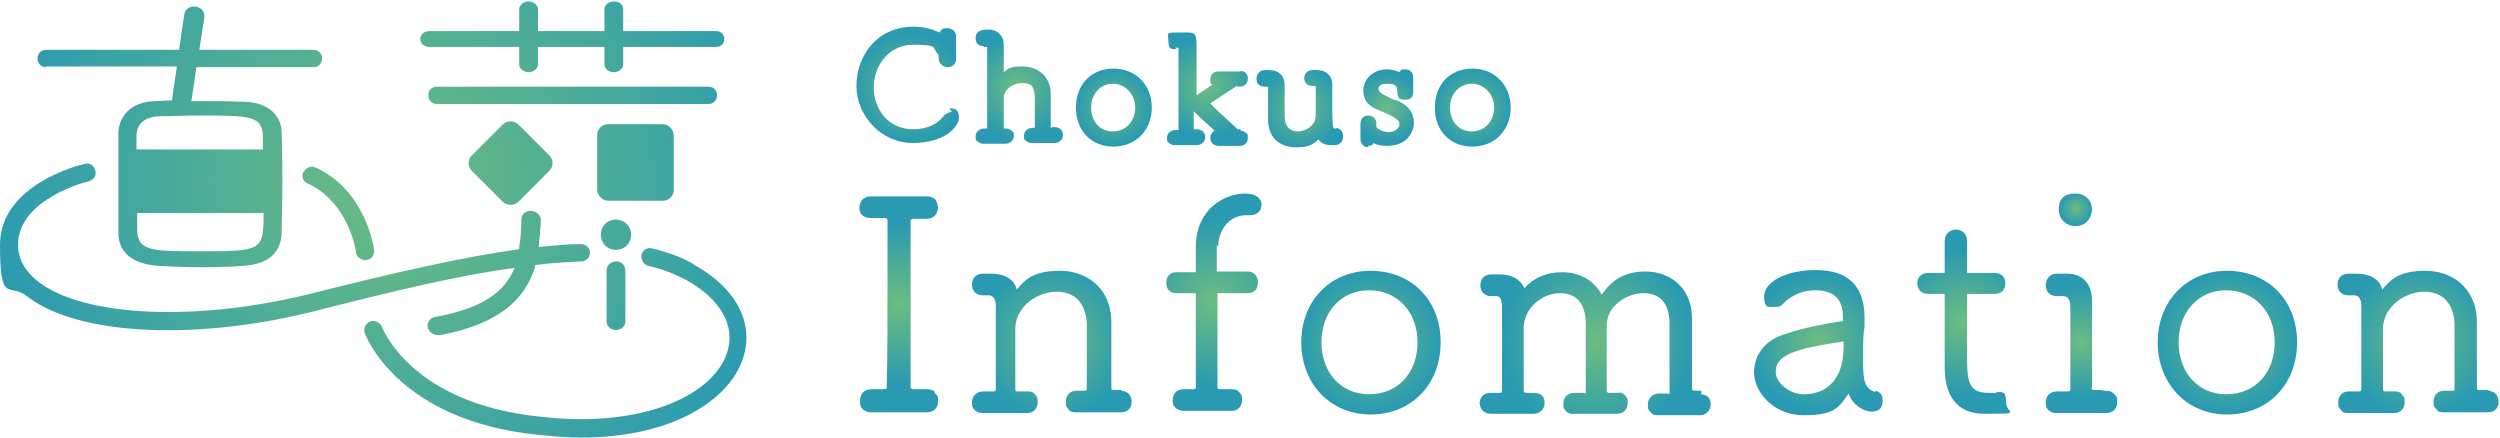 <?xml version="1.0" encoding="UTF-8"?>
<svg xmlns="http://www.w3.org/2000/svg" version="1.1" xmlns:xlink="http://www.w3.org/1999/xlink" viewBox="0 0 346.2 60.6">
  <defs>
    <style>
      .cls-1 {
        fill: url(#_名称未設定グラデーション_93-5);
      }

      .cls-2 {
        fill: url(#_名称未設定グラデーション_18);
      }

      .cls-3 {
        fill: url(#_名称未設定グラデーション_93-8);
      }

      .cls-4 {
        fill: url(#_名称未設定グラデーション_13);
      }

      .cls-5 {
        fill: url(#_名称未設定グラデーション_11);
      }

      .cls-6 {
        fill: url(#_名称未設定グラデーション_93-6);
      }

      .cls-7 {
        fill: url(#_名称未設定グラデーション_93-7);
      }

      .cls-8 {
        fill: none;
      }

      .cls-9 {
        fill: url(#_名称未設定グラデーション_14);
      }

      .cls-10 {
        fill: url(#_名称未設定グラデーション_15);
      }

      .cls-11 {
        fill: url(#_名称未設定グラデーション_93-2);
      }

      .cls-12 {
        fill: url(#_名称未設定グラデーション_12);
      }

      .cls-13 {
        fill: url(#_名称未設定グラデーション_26);
      }

      .cls-14 {
        fill: url(#_名称未設定グラデーション_23);
      }

      .cls-15 {
        fill: url(#_名称未設定グラデーション_93);
      }

      .cls-16 {
        fill: url(#_名称未設定グラデーション_22);
      }

      .cls-17 {
        fill: url(#_名称未設定グラデーション_24);
      }

      .cls-18 {
        fill: url(#_名称未設定グラデーション_10);
      }

      .cls-19 {
        fill: url(#_名称未設定グラデーション_93-4);
      }

      .cls-20 {
        fill: url(#_名称未設定グラデーション_20);
      }

      .cls-21 {
        fill: url(#_名称未設定グラデーション_93-3);
      }

      .cls-22 {
        fill: url(#_名称未設定グラデーション_25);
      }

      .cls-23 {
        fill: url(#_名称未設定グラデーション_93-9);
      }

      .cls-24 {
        fill: url(#_名称未設定グラデーション_93-10);
      }

      .cls-25 {
        fill: url(#_名称未設定グラデーション_9);
      }

      .cls-26 {
        fill: url(#_名称未設定グラデーション_21);
      }

      .cls-27 {
        fill: url(#_名称未設定グラデーション_17);
      }

      .cls-28 {
        fill: url(#_名称未設定グラデーション_16);
      }

      .cls-29 {
        fill: url(#_名称未設定グラデーション_19);
      }
    </style>
    <radialGradient id="_名称未設定グラデーション_9" data-name="名称未設定グラデーション 9" cx="125.9" cy="55.9" fx="125.9" fy="55.9" r="7.6" gradientTransform="translate(0 68) scale(1 -1)" gradientUnits="userSpaceOnUse">
      <stop offset="0" stop-color="#6dbd80"/>
      <stop offset="1" stop-color="#299ab1"/>
    </radialGradient>
    <radialGradient id="_名称未設定グラデーション_10" data-name="名称未設定グラデーション 10" cx="140.9" cy="55.9" fx="140.9" fy="55.9" r="7" gradientTransform="translate(0 68) scale(1 -1)" gradientUnits="userSpaceOnUse">
      <stop offset="0" stop-color="#6dbd80"/>
      <stop offset="1" stop-color="#299ab1"/>
    </radialGradient>
    <radialGradient id="_名称未設定グラデーション_11" data-name="名称未設定グラデーション 11" cx="154.2" cy="53.1" fx="154.2" fy="53.1" r="5.3" gradientTransform="translate(0 68) scale(1 -1)" gradientUnits="userSpaceOnUse">
      <stop offset="0" stop-color="#6dbd80"/>
      <stop offset="1" stop-color="#299ab1"/>
    </radialGradient>
    <radialGradient id="_名称未設定グラデーション_12" data-name="名称未設定グラデーション 12" cx="167.2" cy="55.9" fx="167.2" fy="55.9" r="6.8" gradientTransform="translate(0 68) scale(1 -1)" gradientUnits="userSpaceOnUse">
      <stop offset="0" stop-color="#6dbd80"/>
      <stop offset="1" stop-color="#299ab1"/>
    </radialGradient>
    <radialGradient id="_名称未設定グラデーション_13" data-name="名称未設定グラデーション 13" cx="180.1" cy="53" fx="180.1" fy="53" r="5.7" gradientTransform="translate(0 68) scale(1 -1)" gradientUnits="userSpaceOnUse">
      <stop offset="0" stop-color="#6dbd80"/>
      <stop offset="1" stop-color="#299ab1"/>
    </radialGradient>
    <radialGradient id="_名称未設定グラデーション_14" data-name="名称未設定グラデーション 14" cx="192.1" cy="53.1" fx="192.1" fy="53.1" r="4.7" gradientTransform="translate(0 68) scale(1 -1)" gradientUnits="userSpaceOnUse">
      <stop offset="0" stop-color="#6dbd80"/>
      <stop offset="1" stop-color="#299ab1"/>
    </radialGradient>
    <radialGradient id="_名称未設定グラデーション_15" data-name="名称未設定グラデーション 15" cx="203.9" cy="53.1" fx="203.9" fy="53.1" r="5.3" gradientTransform="translate(0 68) scale(1 -1)" gradientUnits="userSpaceOnUse">
      <stop offset="0" stop-color="#6dbd80"/>
      <stop offset="1" stop-color="#299ab1"/>
    </radialGradient>
    <radialGradient id="_名称未設定グラデーション_16" data-name="名称未設定グラデーション 16" cx="124.4" cy="25.9" fx="124.4" fy="25.9" r="11.2" gradientTransform="translate(0 68) scale(1 -1)" gradientUnits="userSpaceOnUse">
      <stop offset="0" stop-color="#6dbd80"/>
      <stop offset="1" stop-color="#299ab1"/>
    </radialGradient>
    <radialGradient id="_名称未設定グラデーション_17" data-name="名称未設定グラデーション 17" cx="145.8" cy="20.8" fx="145.8" fy="20.8" r="10.5" gradientTransform="translate(0 68) scale(1 -1)" gradientUnits="userSpaceOnUse">
      <stop offset="0" stop-color="#6dbd80"/>
      <stop offset="1" stop-color="#299ab1"/>
    </radialGradient>
    <radialGradient id="_名称未設定グラデーション_18" data-name="名称未設定グラデーション 18" cx="168.1" cy="26.1" fx="168.1" fy="26.1" r="11.6" gradientTransform="translate(0 68) scale(1 -1)" gradientUnits="userSpaceOnUse">
      <stop offset="0" stop-color="#6dbd80"/>
      <stop offset="1" stop-color="#299ab1"/>
    </radialGradient>
    <radialGradient id="_名称未設定グラデーション_19" data-name="名称未設定グラデーション 19" cx="189.8" cy="20.6" fx="189.8" fy="20.6" r="9.8" gradientTransform="translate(0 68) scale(1 -1)" gradientUnits="userSpaceOnUse">
      <stop offset="0" stop-color="#6dbd80"/>
      <stop offset="1" stop-color="#299ab1"/>
    </radialGradient>
    <radialGradient id="_名称未設定グラデーション_20" data-name="名称未設定グラデーション 20" cx="221.2" cy="20.8" fx="221.2" fy="20.8" r="13.3" gradientTransform="translate(0 68) scale(1 -1)" gradientUnits="userSpaceOnUse">
      <stop offset="0" stop-color="#6dbd80"/>
      <stop offset="1" stop-color="#299ab1"/>
    </radialGradient>
    <radialGradient id="_名称未設定グラデーション_21" data-name="名称未設定グラデーション 21" cx="251.8" cy="20.6" fx="251.8" fy="20.6" r="9.4" gradientTransform="translate(0 68) scale(1 -1)" gradientUnits="userSpaceOnUse">
      <stop offset="0" stop-color="#6dbd80"/>
      <stop offset="1" stop-color="#299ab1"/>
    </radialGradient>
    <radialGradient id="_名称未設定グラデーション_22" data-name="名称未設定グラデーション 22" cx="271.8" cy="23.4" fx="271.8" fy="23.4" r="10" gradientTransform="translate(0 68) scale(1 -1)" gradientUnits="userSpaceOnUse">
      <stop offset="0" stop-color="#6dbd80"/>
      <stop offset="1" stop-color="#299ab1"/>
    </radialGradient>
    <radialGradient id="_名称未設定グラデーション_23" data-name="名称未設定グラデーション 23" cx="288.2" cy="20.6" fx="288.2" fy="20.6" r="7.6" gradientTransform="translate(0 68) scale(1 -1)" gradientUnits="userSpaceOnUse">
      <stop offset="0" stop-color="#6dbd80"/>
      <stop offset="1" stop-color="#299ab1"/>
    </radialGradient>
    <radialGradient id="_名称未設定グラデーション_24" data-name="名称未設定グラデーション 24" cx="287.5" cy="39.1" fx="287.5" fy="39.1" r="2.3" gradientTransform="translate(0 68) scale(1 -1)" gradientUnits="userSpaceOnUse">
      <stop offset="0" stop-color="#6dbd80"/>
      <stop offset="1" stop-color="#299ab1"/>
    </radialGradient>
    <radialGradient id="_名称未設定グラデーション_25" data-name="名称未設定グラデーション 25" cx="308.4" cy="20.6" fx="308.4" fy="20.6" r="9.8" gradientTransform="translate(0 68) scale(1 -1)" gradientUnits="userSpaceOnUse">
      <stop offset="0" stop-color="#6dbd80"/>
      <stop offset="1" stop-color="#299ab1"/>
    </radialGradient>
    <radialGradient id="_名称未設定グラデーション_26" data-name="名称未設定グラデーション 26" cx="334.9" cy="20.8" fx="334.9" fy="20.8" r="10.5" gradientTransform="translate(0 68) scale(1 -1)" gradientUnits="userSpaceOnUse">
      <stop offset="0" stop-color="#6dbd80"/>
      <stop offset="1" stop-color="#299ab1"/>
    </radialGradient>
    <radialGradient id="_名称未設定グラデーション_93" data-name="名称未設定グラデーション 93" cx="54.2" cy="25.1" fx="54.2" fy="25.1" r="56.9" gradientUnits="userSpaceOnUse">
      <stop offset="0" stop-color="#6dbd80"/>
      <stop offset="1" stop-color="#299ab1"/>
    </radialGradient>
    <radialGradient id="_名称未設定グラデーション_93-2" data-name="名称未設定グラデーション 93" cx="54.2" cy="25.1" fx="54.2" fy="25.1" r="56.9" xlink:href="#_名称未設定グラデーション_93"/>
    <radialGradient id="_名称未設定グラデーション_93-3" data-name="名称未設定グラデーション 93" cx="54.2" cy="25.1" fx="54.2" fy="25.1" r="56.9" xlink:href="#_名称未設定グラデーション_93"/>
    <radialGradient id="_名称未設定グラデーション_93-4" data-name="名称未設定グラデーション 93" cy="25.1" fy="25.1" r="56.9" xlink:href="#_名称未設定グラデーション_93"/>
    <radialGradient id="_名称未設定グラデーション_93-5" data-name="名称未設定グラデーション 93" cx="54.2" cy="25.1" fx="54.2" fy="25.1" r="56.9" xlink:href="#_名称未設定グラデーション_93"/>
    <radialGradient id="_名称未設定グラデーション_93-6" data-name="名称未設定グラデーション 93" cx="54.2" cy="25.1" fx="54.2" fy="25.1" r="56.9" xlink:href="#_名称未設定グラデーション_93"/>
    <radialGradient id="_名称未設定グラデーション_93-7" data-name="名称未設定グラデーション 93" cx="54.2" cy="25.1" fx="54.2" fy="25.1" r="56.9" xlink:href="#_名称未設定グラデーション_93"/>
    <radialGradient id="_名称未設定グラデーション_93-8" data-name="名称未設定グラデーション 93" cx="54.2" cy="25.5" fx="54.2" fy="25.5" r="56.9" xlink:href="#_名称未設定グラデーション_93"/>
    <radialGradient id="_名称未設定グラデーション_93-9" data-name="名称未設定グラデーション 93" cx="55.4" cy="24.9" fx="55.4" fy="24.9" r="52.1" gradientTransform="translate(36.6 -43.4) rotate(45)" xlink:href="#_名称未設定グラデーション_93"/>
    <radialGradient id="_名称未設定グラデーション_93-10" data-name="名称未設定グラデーション 93" cx="54.2" cy="25.1" fx="54.2" fy="25.1" r="56.9" xlink:href="#_名称未設定グラデーション_93"/>
  </defs>
  <!-- Generator: Adobe Illustrator 28.6.0, SVG Export Plug-In . SVG Version: 1.2.0 Build 709)  -->
  <g>
    <g id="_レイヤー_1" data-name="レイヤー_1">
      <path class="cls-8" d="M19,31.9c.1,2.9,2.1,2.9,8.7,2.9s8.7-.1,8.7-5.3h-17.5c0,.9,0,1.8,0,2.4Z"/>
      <path class="cls-8" d="M245.9,51.6c0,1.5,1.9,3.1,3.9,3.1s5.5-.8,5.5-6.7v-.5h0c0-.1-.1-.1-.1-.1-6.6,1.1-9.3,1.8-9.3,4.2Z"/>
      <path class="cls-8" d="M189.6,40.3c-3.8,0-6.6,3-6.6,7.2s2.6,7.2,6.6,7.2,6.7-3.1,6.7-7.2-2.9-7.2-6.7-7.2Z"/>
      <path class="cls-8" d="M203.8,11.6c-1.7,0-3,1.4-3,3.3s1.2,3.3,3,3.3,3.1-1.4,3.1-3.3-1.4-3.3-3.1-3.3Z"/>
      <path class="cls-8" d="M19,18.9c0,.5,0,1.1,0,1.8h17.5c0-.7,0-1.2,0-1.8-.1-2.9-1.7-2.9-8.8-2.9s-4,0-5.4.1c-2.2.1-3.1,1.2-3.2,2.8Z"/>
      <path class="cls-8" d="M308.3,40.3c-3.8,0-6.6,3-6.6,7.2s2.6,7.2,6.6,7.2,6.7-3.1,6.7-7.2-2.9-7.2-6.7-7.2Z"/>
      <path class="cls-8" d="M154.1,11.6c-1.7,0-3,1.4-3,3.3s1.2,3.3,3,3.3,3.1-1.4,3.1-3.3-1.4-3.3-3.1-3.3Z"/>
      <path class="cls-25" d="M131.6,15.2l.2.3c-.4,0-.7.2-1.1.5-.8,1.2-2.4,1.9-4.2,1.9-3.7,0-5.5-3-5.5-5.8s1.9-5.9,5.5-5.9,2.5.4,3.4,1.3c0,0,.1.2.1.7s.5,1.1,1.2,1.1,1.2-.4,1.2-1.2v-3.1c0-.6-.5-1.1-1.2-1.1s-.8.1-1.1.6c-1.1-.5-2.2-.8-3.6-.8-5.2,0-7.9,4.2-7.9,8.2s3.3,7.9,7.8,7.9,6.4-2.3,6.4-3.5-.6-1.3-1.3-1.3Z"/>
      <path class="cls-18" d="M136.2,6.5h.5v11.3h-.4c-.6,0-1.2.4-1.2,1.1s.1.5.3.7c.1.1.4.3.7.3h3.1c.7,0,1.2-.5,1.2-1.1s-.1-.5-.3-.7-.5-.3-.8-.3h-.3v-4.2c0-1.3,1.4-2.1,2.5-2.1s1.7.2,1.8,1.9v4.3h-.3c-.6,0-1.2.4-1.2,1.1s.1.5.3.7.4.3.8.3h3.1c.6,0,1.2-.4,1.2-1.1s-.5-1.1-1.2-1.1h-.2q-.2.1-.3.1v-4.7c0-2.6-2-3.8-3.9-3.8s-1.9.3-2.6.8v-3.8c0-1.2-.7-1.9-1.8-2.1h-.5c-1.1,0-1.6.4-1.6,1.2s.5,1.1,1.2,1.1Z"/>
      <path class="cls-5" d="M154.2,9.5c-3.1,0-5.2,2.2-5.2,5.4s2.1,5.4,5.2,5.4,5.3-2.3,5.3-5.4-2.2-5.4-5.3-5.4ZM154.1,18.2c-1.8,0-3-1.4-3-3.3s1.3-3.3,3-3.3,3.1,1.4,3.1,3.3-1.3,3.3-3.1,3.3Z"/>
      <path class="cls-12" d="M162.7,6.6h.5v11.4h-.4c-.6,0-1.2.4-1.2,1.1s.1.5.3.7c.1.1.4.3.7.3h3.1c.6,0,1.2-.4,1.2-1.1s-.5-1.1-1.2-1.1h-.4v-2.5c.3.3,1.1,1.1,1.8,1.7.3.3.7.6,1.1,1-.4.2-.6.6-.6,1,0,.6.4,1.1,1.2,1.1h2.9c.6,0,1.1-.4,1.1-1.1s-.1-.6-.3-.7c-.2-.2-.5-.3-.7-.3v-.2c.1,0-.1,0-.2,0h-.2c-2.1-1.9-3.4-3.1-3.8-3.6,1-.6,2.4-1.6,3.5-2.3.2-.2.3,0,.3,0h.3c.7,0,1.1-.5,1.1-1.1s-.2-.6-.3-.8c-.3-.3-.7-.3-.8-.2h-3c-.6,0-1.1.4-1.1,1.1s.1.6.3.7c-1.2.8-1.9,1.3-2.2,1.5v-6.7c0-2.2-.2-2-2.3-2s-1.6,0-1.6,1.2.5,1.1,1.2,1.1Z"/>
      <path class="cls-4" d="M184.4,20.1h.5c.6,0,1.1-.5,1.1-1.2s-.4-1.2-1.1-1.2h.2c0,.1-.1.1-.2.1h-.1c-.2,0-.3-.6-.3-2.2v-3.8c0-1.3-.8-2.1-2.2-2.1h-.5c-.7,0-1.2.5-1.2,1.1s.4,1.1,1.1,1.1h.3s0,0,0,0h.2v4.1c0,1.4-1.4,2.2-2.5,2.2s-1.7-.7-1.8-1.9v-4.5c0-1.3-.8-2.1-2.2-2.1h-.5c-.7,0-1.2.5-1.2,1.2s.4,1.1,1.2,1.1h.4v4.5c0,3,2.1,3.9,3.9,3.9s2.3-.4,3.1-1.1c.4.7,1.2.8,1.9.8Z"/>
      <path class="cls-9" d="M189.4,20.2c.6,0,.6-.1.8-.4.5.3,1.2.4,1.9.4,2.7,0,3.7-1.9,3.7-3.2s-.7-2.3-2.1-3h0c-.4-.1-1-.3-1.5-.6-.2-.1-.5-.2-.6-.3-.5-.2-.7-.6-.7-.8,0-.4.3-.7,1.2-.7s1.4.1,1.4,1.1.4,1.1,1.1,1.1,1.1-.3,1.1-1.1v-2c0-.6-.4-1.1-1.1-1.1s-.6.1-.8.4c-.4-.2-1.1-.4-1.7-.4-2.1,0-3.3,1.5-3.3,2.9s.7,2.2,2,2.7c2.4,1,3,1.4,3,2s-.7,1.1-1.5,1.1-1.7-.5-1.7-.8h0v-.4c0-.6-.4-1.1-1.1-1.1s-1.1.4-1.1,1.2v2.1c0,.5.4,1.1,1.1,1.1Z"/>
      <path class="cls-10" d="M209.2,14.9c0-3.1-2.2-5.4-5.3-5.4s-5.2,2.2-5.2,5.4,2.1,5.4,5.2,5.4,5.3-2.3,5.3-5.4ZM203.8,18.2c-1.8,0-3-1.4-3-3.3s1.3-3.3,3-3.3,3.1,1.4,3.1,3.3-1.3,3.3-3.1,3.3Z"/>
      <path class="cls-28" d="M129.5,54.3c-.3-.3-.7-.4-1.2-.4h-1.8c-.1,0-.4,0-.4-.4v-22.8c0-.4.3-.4.4-.4h0c.6,0,1.2,0,1.8,0,1.1,0,1.5-.7,1.6-1.5,0,0,0-.6-.4-1.2-.3-.3-.7-.4-1.2-.4h-7.7c-1.1,0-1.5.7-1.6,1.5,0,1.2.8,1.5,1.7,1.5s.5,0,.7,0h1.1c.4,0,.4.2.4.4v8.9c0,4.8,0,9.5-.1,14,0,.3,0,.4-.4.4h-1.7c-1.1,0-1.6.7-1.6,1.6s.2,1,.4,1.2c.3.2.6.4,1.1.4h.1c0,0,0,0,0,0h7.6c1.1,0,1.6-.7,1.6-1.5s0-.7-.5-1.2Z"/>
      <path class="cls-27" d="M155.3,54.2v-.2h-1.1c-.2,0-.3,0-.3-.3v-9.4c-.2-4.7-3.7-6.8-7.1-6.8s-4.7,1-6,2.6c-.3-1.4-1.7-2.2-3.5-2.2h-1.2c-1,0-1.5.7-1.5,1.5s.5,1.5,1.5,1.5h.8c.4,0,1,.2,1,1.5v11.5c0,.2-.1.3-.3.3h-1.4c-1,0-1.6.7-1.6,1.5s.1.7.4,1.1c.2.2.5.4,1.1.4s.2,0,.2,0h5.9c1,0,1.5-.7,1.5-1.5s-.1-.7-.4-1.1-.7-.4-1.2-.4h-1.1c-.3,0-.4,0-.4-.3v-8.5c.1-3,3.1-5,5.7-5s4,1.6,4.2,4.3v9.1c0,.3-.1.3-.2.3h-1.2c-1,0-1.5.7-1.5,1.5s.1.7.4,1.1.5.4,1.2.4h6c1.1,0,1.5-.7,1.5-1.5s-.5-1.5-1.6-1.5Z"/>
      <path class="cls-2" d="M172.5,26.8c-3.2,0-6.8,2.4-6.9,7.1v3.8h-2.7c-1,0-1.4.7-1.4,1.5s.5,1.4,1.4,1.4h2.7v13c0,.2-.1.3-.3.3h-1.4c-1,0-1.5.7-1.5,1.5s.1.7.4,1.1c.3.2.6.4,1.1.4s.2,0,.2,0h6.4c1,0,1.5-.7,1.5-1.5s-.1-.7-.4-1.1-.7-.4-1.2-.4h-1.4c-.2,0-.4,0-.4-.3v-13h4.2c1,0,1.4-.7,1.4-1.5s-.5-1.5-1.4-1.5h-4.3v-3.7l.2.3c0-2.2,1.4-4.4,3.9-4.4h.5c1.1,0,1.6-.7,1.6-1.5s-.8-1.5-2.2-1.5Z"/>
      <path class="cls-29" d="M189.8,37.5c-5.6,0-9.6,4.2-9.6,9.9s4,10,9.6,10,9.7-4.1,9.7-10-4.1-9.9-9.7-9.9ZM189.6,54.6c-3.9,0-6.6-3-6.6-7.2s2.7-7.2,6.6-7.2,6.7,3,6.7,7.2-2.7,7.2-6.7,7.2Z"/>
      <path class="cls-20" d="M235.6,54.6v-.5h-1q-.3,0-.3-.3v-9.9c-.1-4.4-3.4-6.3-6.4-6.3s-4.7,1.2-6.1,3.2c-1-1.9-3-3.1-5.4-3.1s-4,.8-5.3,2.2c-.3-.7-1.2-1.9-3.4-1.9h-1.2c-1,0-1.5.7-1.5,1.5s.5,1.5,1.4,1.5h.8c.2,0,.8,0,.8,1.5v11.6c0,.2,0,.3-.3.3h-1.3c-1,0-1.5.7-1.5,1.5.2,1.3,1.1,1.4,1.6,1.4h5.9c.8,0,1.5-.6,1.5-1.5s-.5-1.4-1.5-1.4h-1q-.4,0-.4-.3v-8.8c.1-2.7,2.6-4.7,5-4.7s3.5,1.5,3.6,4v9.5c0,.6,0,.3-.3.3h-1.3c-1,0-1.5.7-1.5,1.5s.1.7.4,1.1c.3.2.6.4,1.1.3h5.9c1,0,1.5-.7,1.5-1.5s-.1-.7-.4-1.1c-.3-.3-.6-.4-1.1-.3h-1.1q-.3,0-.3-.3v-9.2c.1-2.5,2.7-4.3,5.1-4.3s3.5,1.5,3.6,4v9.6c0,.6,0,.3-.3.3h-1.2c-.8,0-1.5.6-1.5,1.5s.1.7.4,1.1.6.4,1,.4h5.8c.8,0,1.5-.6,1.5-1.5s-.5-1.4-1.5-1.4Z"/>
      <path class="cls-26" d="M259.7,54.3h0c-1.4-.5-1.7-1.3-1.7-4.2s0-3.6.2-4.9v-1.2c0-4.3-2.2-6.6-6.7-6.6s-7.2,1.8-7.2,3.6.6,1.5,1.5,1.5.8-.2,1.2-.5c.5-.5,1.9-1.8,4.4-1.8s3.8,1.2,3.8,3.6v.7h-.3c-1.4.2-4.9.8-7.5,1.7-2.9.8-4.5,2.9-4.5,5.4s2.5,5.9,6.9,5.9,4.9-1.2,6.2-3c.5,1.5,2,2.5,3.2,2.5s1.5-.7,1.5-1.5-.3-1.2-1-1.4ZM255.3,47.4v.5c0,5.8-3.5,6.7-5.5,6.7s-3.9-1.6-3.9-3.1c0-2.4,2.7-3.2,9.3-4.2h.1Z"/>
      <path class="cls-16" d="M276.5,54.4h-1.2c-2.7,0-2.9-1.7-2.9-4.9v-8.8h0s.1,0,.3,0h3.5c1.1,0,1.5-.7,1.5-1.5s-.5-1.4-1.5-1.4h-3.8v-4.4c0-2.2-3.1-2.1-3.1,0v4.4h-2.3c-1,0-1.5.7-1.5,1.4s.4,1.5,1.5,1.5h2.3v10c0,1.4,0,6.6,5.5,6.6s3,0,3-1.6-.5-1.4-1.4-1.4Z"/>
      <path class="cls-14" d="M292.7,54.5c-.3-.3-.6-.4-1.3-.4h.1c-.6-.1-.7-.1-1.4-.1s-.4-.3-.4-.4v-11.9c0-2.4-1.3-3.8-3.4-3.8h-.8c-.2,0-.3,0-.3,0h-.4c-1,0-1.5.8-1.5,1.6s.5,1.5,1.5,1.5h.4c0,0,.1,0,.1,0h.3c.5,0,1.1.2,1.1,1.5v11.3c0,.4-.2.4-.3.4h-1.5c-1.1,0-1.6.7-1.6,1.5s.1.8.4,1.1c.3.3.6.4,1.2.4h6.7c1.1,0,1.6-.7,1.6-1.5s-.1-.8-.4-1.1Z"/>
      <path class="cls-17" d="M287.3,31.3h.1c1.9,0,2.3-1.7,2.3-2.3,0-1.1-.8-2.2-2.3-2.2s-2.3.7-2.3,2.2,1.2,2.3,2.2,2.3Z"/>
      <path class="cls-22" d="M308.4,37.5c-5.6,0-9.6,4.2-9.6,9.9s4,10,9.6,10,9.7-4.1,9.7-10-4.1-9.9-9.7-9.9ZM308.3,54.6c-3.9,0-6.6-3-6.6-7.2s2.7-7.2,6.6-7.2,6.7,3,6.7,7.2-2.7,7.2-6.7,7.2Z"/>
      <path class="cls-13" d="M344.6,54.2v-.2h-1.3c-.2,0-.3,0-.3-.3v-9.4c-.2-4.7-3.7-6.8-7.1-6.8s-4.7,1-6,2.6c-.3-1.4-1.7-2.2-3.5-2.2h-1.2c-1,0-1.5.7-1.5,1.5s.5,1.5,1.5,1.5h.8c.4,0,1,.2,1,1.5v11.5c0,.2-.1.3-.3.3h-1.4c-1,0-1.5.7-1.5,1.5s.1.7.4,1.1.5.4,1.2.4h6.1c1,0,1.5-.7,1.5-1.5s-.1-.7-.4-1.1-.7-.4-1.2-.4h-1.1q-.3,0-.3-.3v-8.5c.1-3,3.1-5,5.7-5s4,1.6,4.2,4.3v9.1c0,.3-.1.3-.2.3h-1.2c-1,0-1.5.7-1.5,1.5s.1.7.4,1.1.5.4,1.1.4.2,0,.2,0h5.8c1.1,0,1.5-.7,1.5-1.5s-.5-1.5-1.6-1.5Z"/>
      <path class="cls-15" d="M6.4,9.2h18.1l-.7,4.7c-.8,0-1.6.1-2.3.1-3.5.1-5,2.2-5.1,4.3,0,1.7,0,4.3,0,6.9s0,5.2,0,7.1c0,2.6,1.9,4.2,5.3,4.5,1.7.1,3.6.2,5.5.2s4.5,0,6.6-.2c3.2-.2,5.1-1.7,5.2-4.5,0-1.4.1-3.7.1-6.1s0-6-.1-7.9c0-2.1-1.7-4.1-5-4.2-2.2-.1-4.9-.1-7.5-.1l.7-4.7h16.2c.8,0,1.2-.6,1.2-1.2s-.4-1.2-1.2-1.2h-15.8c0,0,.7-4.5.7-4.5v-.2c0-.8-.7-1.3-1.4-1.3s-1.3.4-1.4,1.2l-.7,4.8H6.4c-.8,0-1.2.6-1.2,1.2s.4,1.2,1.2,1.2ZM27.7,34.8c-6.6,0-8.6,0-8.7-2.9,0-.6,0-1.4,0-2.4h17.5c0,5.2-.2,5.3-8.7,5.3ZM27.6,16c7.1,0,8.7,0,8.8,2.9,0,.5,0,1.1,0,1.8h-17.5c0-.7,0-1.3,0-1.8,0-1.6.9-2.7,3.2-2.8,1.4,0,3.4-.1,5.4-.1Z"/>
      <path class="cls-11" d="M42,23.8c-.3.6,0,1.4.6,1.6,5.7,2.6,6.7,9.4,6.7,9.5,0,.6.6,1.1,1.2,1.1s.1,0,.2,0c.7,0,1.2-.7,1.1-1.4,0-.3-1.2-8.3-8.1-11.4-.6-.3-1.4,0-1.6.6Z"/>
      <path class="cls-21" d="M59.5,6.5h12.4c0,0,0,2.4,0,2.4,0,.7.7,1.1,1.3,1.1s1.3-.4,1.3-1.1v-2.4h9.2v2.4c0,.7.7,1.1,1.3,1.1s1.3-.4,1.3-1.1v-2.4h12.8c.8,0,1.2-.5,1.2-1.1s-.4-1.1-1.2-1.1h-12.8c0,0,0-3,0-3,0-.8-.7-1.1-1.3-1.1s-1.3.4-1.3,1.1v3h-9.2V1.3c0-.7-.7-1.1-1.3-1.1s-1.3.4-1.3,1.1v3h-12.4c-.9,0-1.3.6-1.3,1.1s.4,1.1,1.3,1.1Z"/>
      <path class="cls-19" d="M71.3,37c-1.3,3.3-4.3,5.7-11.1,6.9-.6.1-1,.7-1,1.2s.5,1.3,1.4,1.3.3,0,.4,0c8.4-1.6,11.7-5.1,13.1-9.4,0-.1,0-.2,0-.3,2.3-.3,4.4-.4,6.4-.5.7,0,1.2-.6,1.2-1.2,0-.7-.6-1.2-1.3-1.2-1.8,0-3.7.2-5.8.4,0,0,0,0,0,0,.1-1,.3-3.2.3-3.8s-.7-1.2-1.4-1.2-1.3.4-1.3,1.2c0,1.4-.1,2.6-.3,3.8,0,.1,0,.2,0,.3-7.8,1.1-17.1,3.2-28.2,6-15.9,4.1-32,3.5-38.4-1.5-1.8-1.4-2.8-3.1-2.8-5.1,0-6.4,9.7-8.8,9.8-8.8.7-.2,1.1-.8.9-1.5-.2-.7-.8-1.1-1.5-.9-.5.1-11.7,2.8-11.7,11.2s1.3,5.2,3.7,7.1c7,5.5,23.7,6.3,40.6,1.9,10.6-2.7,19.5-4.8,26.9-5.8,0,0,0,0,0,0Z"/>
      <path class="cls-1" d="M85.4,36.2c-.8,0-1.4.5-1.4,1.3v7c0,.8.7,1.2,1.3,1.2s1.3-.4,1.3-1.2v-7c0-.7-.5-1.3-1.2-1.3,0,0,0,0,0,0Z"/>
      <path class="cls-6" d="M96.1,36.6c-1.7-1-3.7-1.7-5.8-2.2-.7-.2-1.4.3-1.5,1,0,.6.3,1.2.9,1.4,1.9.4,3.6,1.1,5.2,1.9,4.9,2.7,7,6.4,5.8,10.1-1.8,5.7-11.3,10.6-25.9,8.9-17.7-1.8-21.7-12-21.9-12.4-.2-.6-.9-1-1.6-.8-.6.2-1,.9-.8,1.6.2.5,4.6,12.1,23.9,14.1,2.1.2,4.1.4,6,.4,13,0,20.7-5.4,22.5-11,1.6-4.9-1-9.8-6.9-13Z"/>
      <path class="cls-7" d="M87.4,32.5c0-1.1-.9-2.1-2.1-2.1s-2.1.9-2.1,2.1.9,2.1,2.1,2.1,2.1-.9,2.1-2.1Z"/>
      <path class="cls-3" d="M99.3,13.2c0-.7-.5-1.2-1.2-1.2h-37.6c-.7,0-1.2.5-1.2,1.2s.5,1.2,1.2,1.2h37.6c.7,0,1.2-.5,1.2-1.2Z"/>
      <rect class="cls-23" x="66.1" y="18" width="9.1" height="9.1" rx="1.5" ry="1.5" transform="translate(4.8 56.6) rotate(-45)"/>
      <rect class="cls-24" x="82.7" y="17.2" width="10.6" height="10.6" rx="1.5" ry="1.5"/>
    </g>
  </g>
</svg>